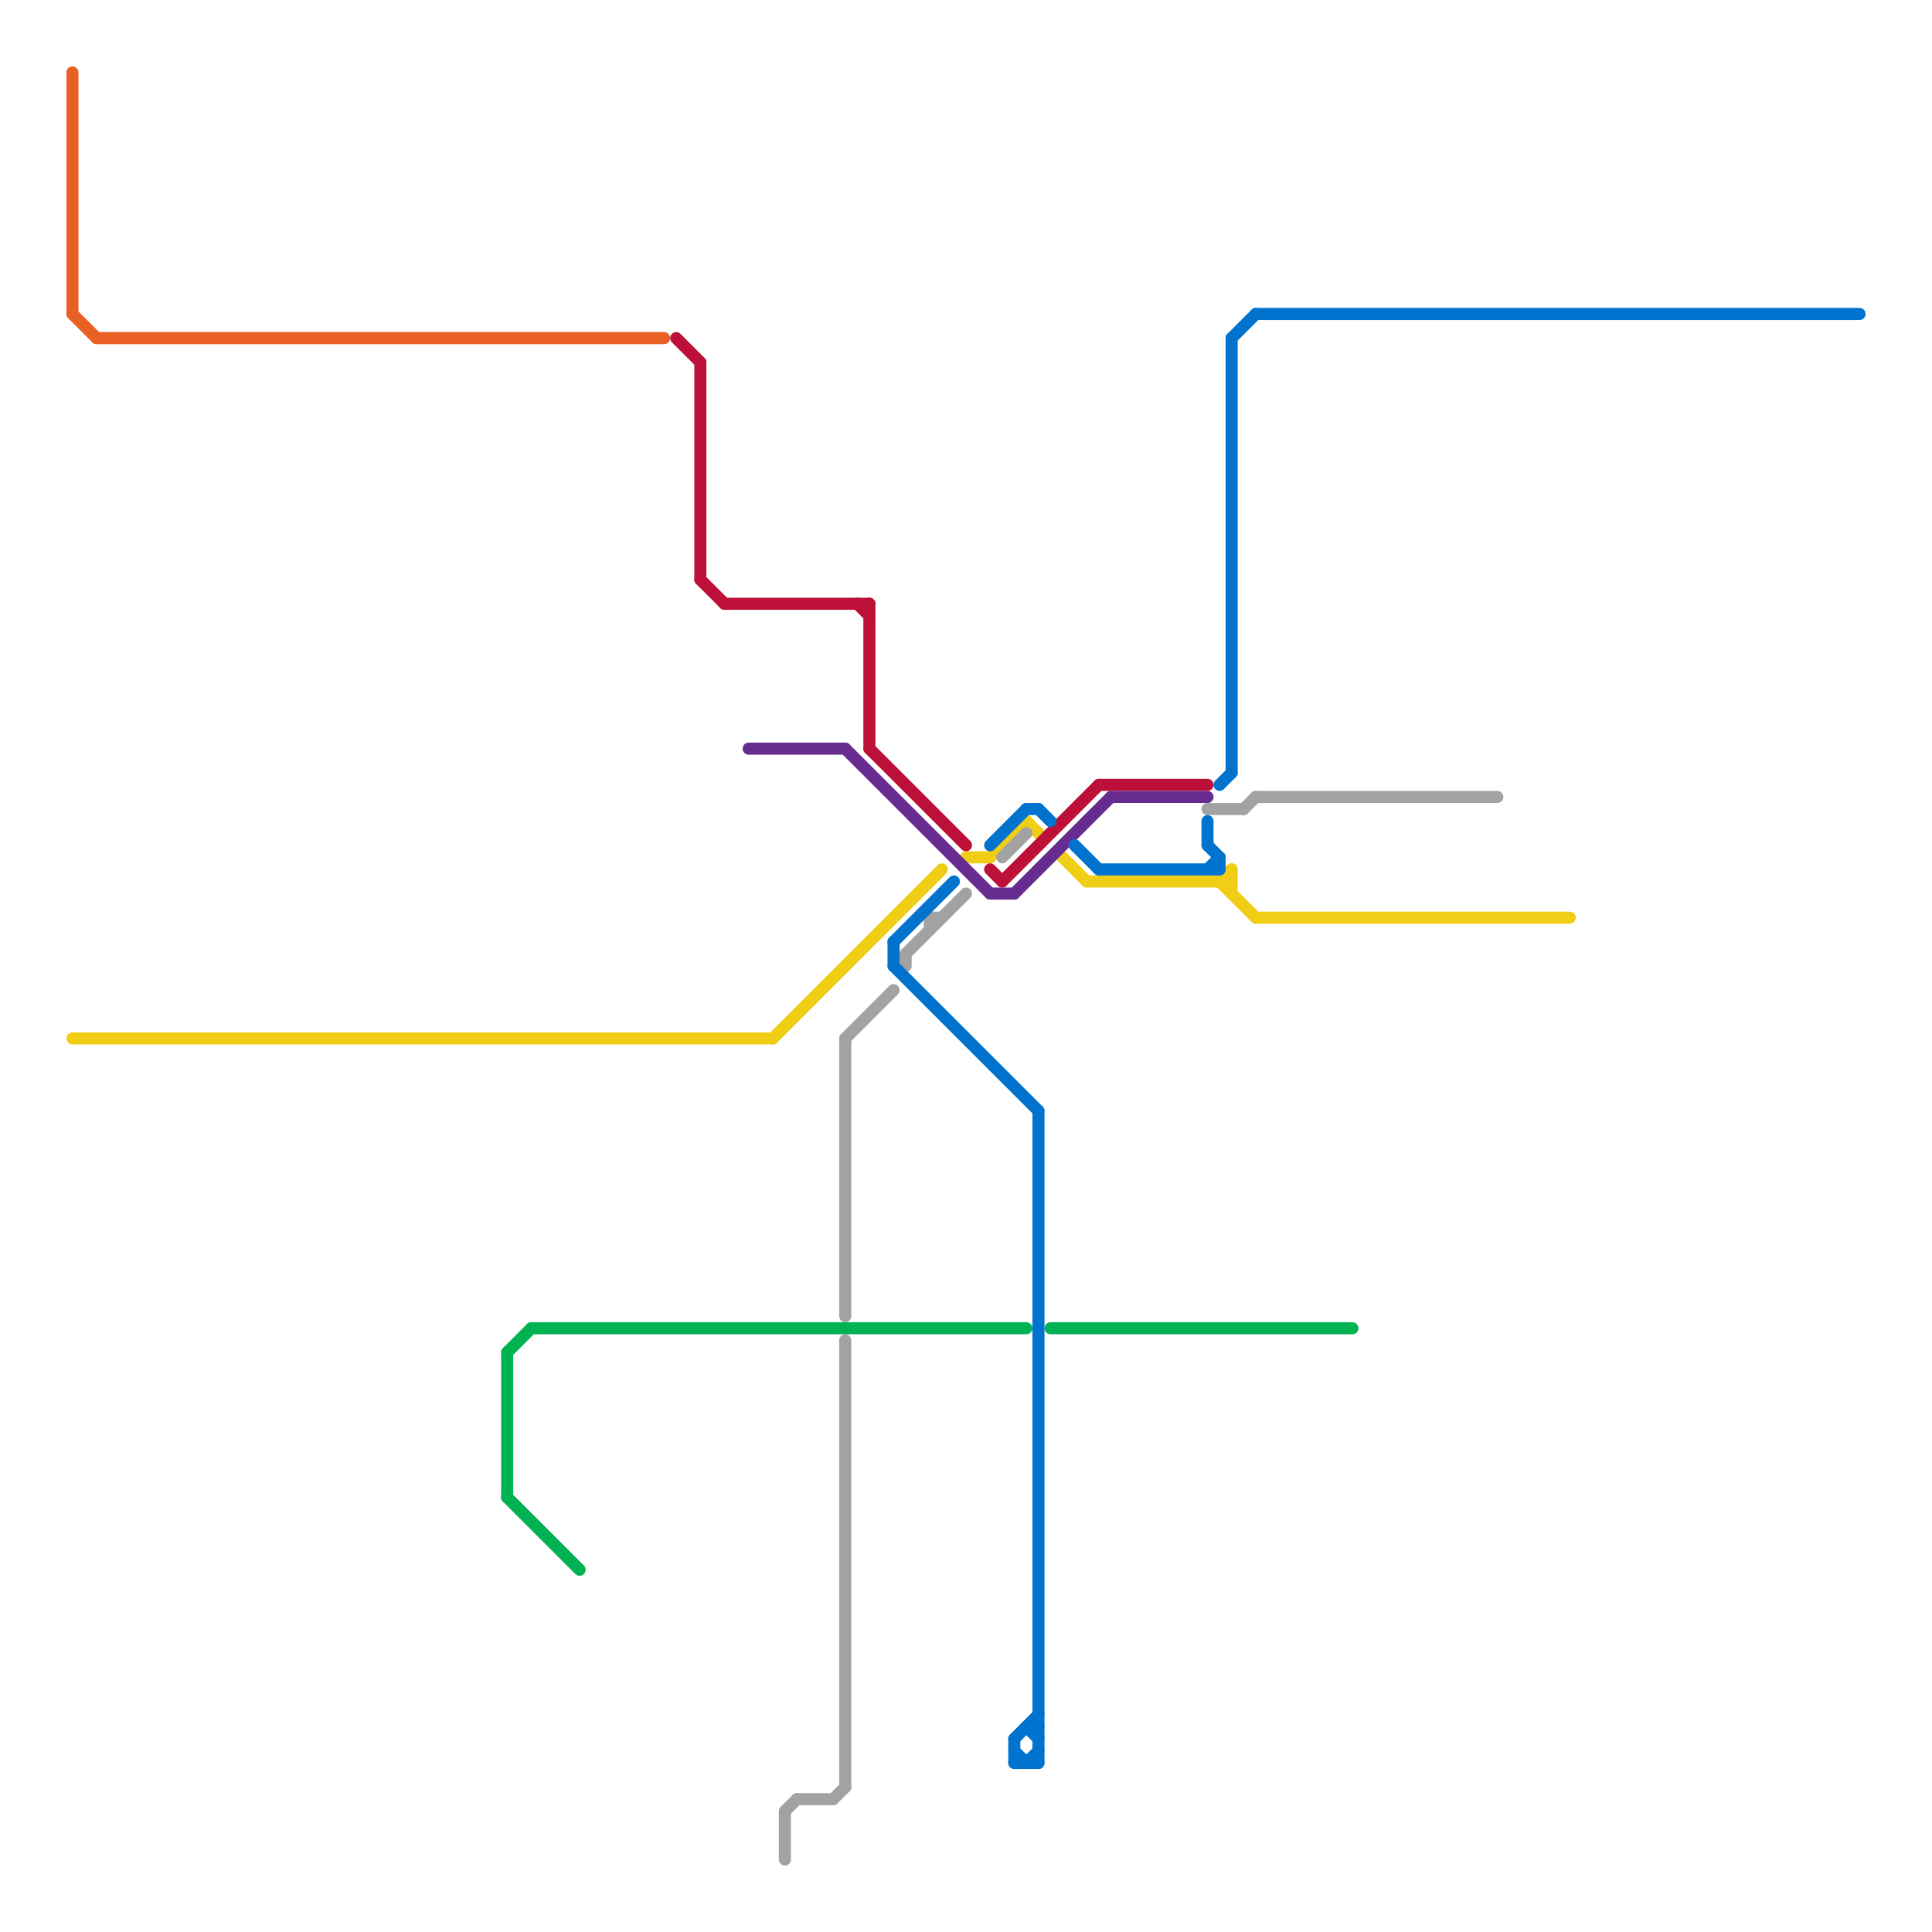 
<svg version="1.1" xmlns="http://www.w3.org/2000/svg" viewBox="0 0 160 160">
<style>text { font: 1px Helvetica; font-weight: 600; white-space: pre; dominant-baseline: central; } line { stroke-width: 1; fill: none; stroke-linecap: round; stroke-linejoin: round; } .c0 { stroke: #e96025 } .c1 { stroke: #f0ce15 } .c2 { stroke: #00b251 } .c3 { stroke: #bd1038 } .c4 { stroke: #662c90 } .c5 { stroke: #a2a2a2 } .c6 { stroke: #0073cf }</style><defs><g id="wm-xf"><circle r="1.2" fill="#000"/><circle r="0.9" fill="#fff"/><circle r="0.6" fill="#000"/><circle r="0.3" fill="#fff"/></g><g id="wm"><circle r="0.6" fill="#000"/><circle r="0.3" fill="#fff"/></g></defs><line class="c0" x1="8" y1="28" x2="55" y2="28"/><line class="c0" x1="6" y1="26" x2="8" y2="28"/><line class="c0" x1="6" y1="6" x2="6" y2="26"/><line class="c1" x1="64" y1="86" x2="78" y2="72"/><line class="c1" x1="6" y1="86" x2="64" y2="86"/><line class="c1" x1="80" y1="71" x2="82" y2="71"/><line class="c1" x1="101" y1="73" x2="104" y2="76"/><line class="c1" x1="104" y1="76" x2="130" y2="76"/><line class="c1" x1="82" y1="71" x2="85" y2="68"/><line class="c1" x1="90" y1="73" x2="102" y2="73"/><line class="c1" x1="101" y1="73" x2="102" y2="72"/><line class="c1" x1="85" y1="68" x2="86" y2="69"/><line class="c1" x1="88" y1="71" x2="90" y2="73"/><line class="c1" x1="102" y1="72" x2="102" y2="74"/><line class="c2" x1="42" y1="124" x2="48" y2="130"/><line class="c2" x1="42" y1="112" x2="44" y2="110"/><line class="c2" x1="44" y1="110" x2="85" y2="110"/><line class="c2" x1="87" y1="110" x2="112" y2="110"/><line class="c2" x1="42" y1="112" x2="42" y2="124"/><line class="c3" x1="72" y1="50" x2="72" y2="62"/><line class="c3" x1="82" y1="72" x2="83" y2="73"/><line class="c3" x1="60" y1="50" x2="72" y2="50"/><line class="c3" x1="58" y1="48" x2="60" y2="50"/><line class="c3" x1="72" y1="62" x2="80" y2="70"/><line class="c3" x1="83" y1="73" x2="91" y2="65"/><line class="c3" x1="58" y1="30" x2="58" y2="48"/><line class="c3" x1="91" y1="65" x2="100" y2="65"/><line class="c3" x1="56" y1="28" x2="58" y2="30"/><line class="c3" x1="71" y1="50" x2="72" y2="51"/><line class="c4" x1="62" y1="62" x2="70" y2="62"/><line class="c4" x1="84" y1="74" x2="92" y2="66"/><line class="c4" x1="92" y1="66" x2="100" y2="66"/><line class="c4" x1="70" y1="62" x2="82" y2="74"/><line class="c4" x1="82" y1="74" x2="84" y2="74"/><line class="c5" x1="103" y1="67" x2="104" y2="66"/><line class="c5" x1="83" y1="71" x2="85" y2="69"/><line class="c5" x1="70" y1="86" x2="70" y2="109"/><line class="c5" x1="75" y1="79" x2="75" y2="80"/><line class="c5" x1="65" y1="150" x2="66" y2="149"/><line class="c5" x1="69" y1="149" x2="70" y2="148"/><line class="c5" x1="70" y1="111" x2="70" y2="148"/><line class="c5" x1="77" y1="76" x2="77" y2="77"/><line class="c5" x1="66" y1="149" x2="69" y2="149"/><line class="c5" x1="100" y1="67" x2="103" y2="67"/><line class="c5" x1="70" y1="86" x2="74" y2="82"/><line class="c5" x1="65" y1="150" x2="65" y2="154"/><line class="c5" x1="104" y1="66" x2="124" y2="66"/><line class="c5" x1="77" y1="76" x2="78" y2="76"/><line class="c5" x1="75" y1="79" x2="80" y2="74"/><line class="c6" x1="102" y1="28" x2="102" y2="64"/><line class="c6" x1="84" y1="145" x2="85" y2="146"/><line class="c6" x1="85" y1="67" x2="86" y2="67"/><line class="c6" x1="85" y1="146" x2="86" y2="145"/><line class="c6" x1="86" y1="67" x2="87" y2="68"/><line class="c6" x1="85" y1="143" x2="86" y2="144"/><line class="c6" x1="74" y1="78" x2="74" y2="80"/><line class="c6" x1="84" y1="144" x2="84" y2="146"/><line class="c6" x1="74" y1="78" x2="79" y2="73"/><line class="c6" x1="91" y1="72" x2="101" y2="72"/><line class="c6" x1="84" y1="146" x2="86" y2="146"/><line class="c6" x1="82" y1="70" x2="85" y2="67"/><line class="c6" x1="85" y1="143" x2="86" y2="143"/><line class="c6" x1="84" y1="144" x2="86" y2="142"/><line class="c6" x1="102" y1="28" x2="104" y2="26"/><line class="c6" x1="89" y1="70" x2="91" y2="72"/><line class="c6" x1="100" y1="68" x2="100" y2="70"/><line class="c6" x1="86" y1="92" x2="86" y2="146"/><line class="c6" x1="104" y1="26" x2="154" y2="26"/><line class="c6" x1="100" y1="70" x2="101" y2="71"/><line class="c6" x1="101" y1="65" x2="102" y2="64"/><line class="c6" x1="101" y1="71" x2="101" y2="72"/><line class="c6" x1="74" y1="80" x2="86" y2="92"/><line class="c6" x1="100" y1="72" x2="101" y2="71"/>
</svg>
